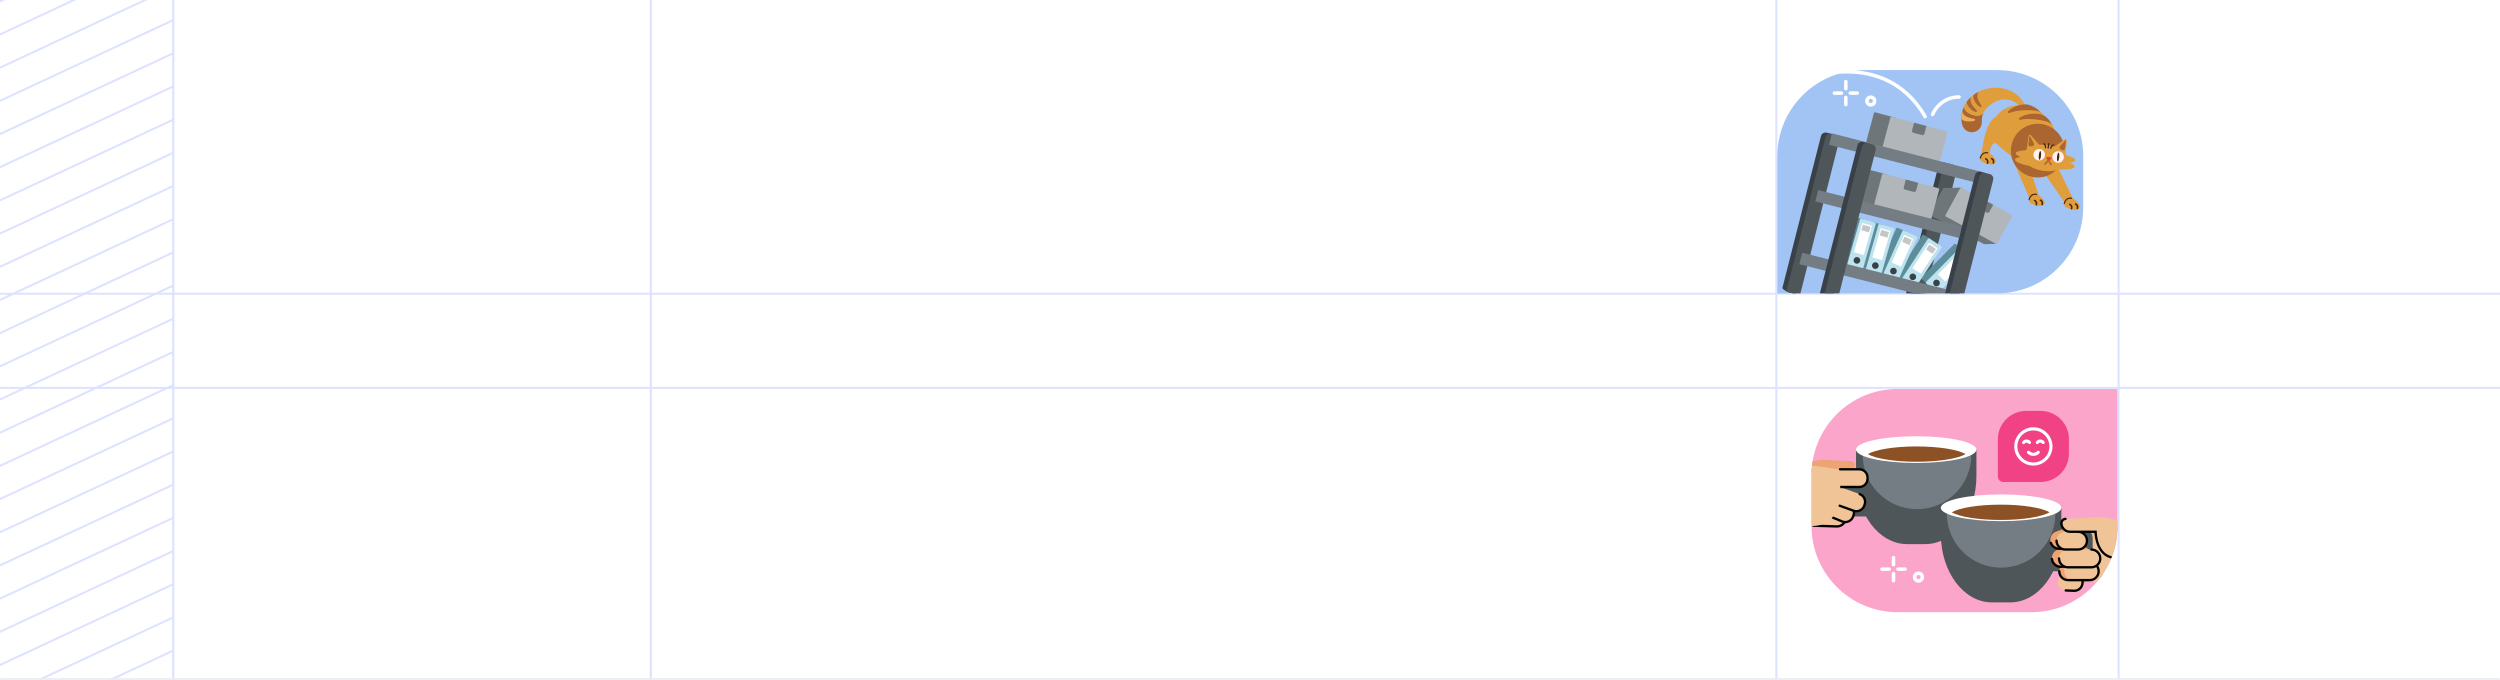 <svg width="1176" height="320" viewBox="0 0 1176 320" fill="none" xmlns="http://www.w3.org/2000/svg">
<rect x="0" y="0" width="1176" height="320" fill="#333333" stroke="none"/>
<g clip-path="url(#clip0_1966_64495)">
<mask id="path-1-inside-1_1966_64495" fill="white">
<path d="M0 0H1176V320H0V0Z"/>
</mask>
<path d="M0 0H1176V320H0V0Z" fill="white"/>
<g clip-path="url(#clip1_1966_64495)">
<line x1="306.154" y1="357" x2="306.154" y2="-5" stroke="#DCE2FF"/>
<line x1="81.498" y1="452" x2="81.498" y2="-50" stroke="#DCE2FF"/>
<g clip-path="url(#clip2_1966_64495)">
<mask id="path-5-inside-2_1966_64495" fill="white">
<path d="M-30.945 -1H81.444V362.611H-30.945V-1Z"/>
</mask>
<line x1="-87.942" y1="41.617" x2="96.678" y2="-44.473" stroke="#DCE2FF" stroke-width="0.944"/>
<line x1="-87.942" y1="260.151" x2="96.678" y2="174.061" stroke="#DCE2FF" stroke-width="0.944"/>
<line x1="-87.942" y1="150.884" x2="96.678" y2="64.794" stroke="#DCE2FF" stroke-width="0.944"/>
<line x1="-87.942" y1="369.418" x2="96.678" y2="283.328" stroke="#DCE2FF" stroke-width="0.944"/>
<line x1="-87.942" y1="57.226" x2="96.678" y2="-28.863" stroke="#DCE2FF" stroke-width="0.944"/>
<line x1="-87.942" y1="275.76" x2="96.678" y2="189.671" stroke="#DCE2FF" stroke-width="0.944"/>
<line x1="-87.942" y1="166.493" x2="96.678" y2="80.404" stroke="#DCE2FF" stroke-width="0.944"/>
<line x1="-87.942" y1="385.027" x2="96.678" y2="298.938" stroke="#DCE2FF" stroke-width="0.944"/>
<line x1="-87.942" y1="72.836" x2="96.678" y2="-13.254" stroke="#DCE2FF" stroke-width="0.944"/>
<line x1="-87.942" y1="291.37" x2="96.678" y2="205.28" stroke="#DCE2FF" stroke-width="0.944"/>
<line x1="-87.942" y1="182.103" x2="96.678" y2="96.013" stroke="#DCE2FF" stroke-width="0.944"/>
<line x1="-87.942" y1="400.636" x2="96.678" y2="314.547" stroke="#DCE2FF" stroke-width="0.944"/>
<line x1="-87.942" y1="88.446" x2="96.678" y2="2.356" stroke="#DCE2FF" stroke-width="0.944"/>
<line x1="-87.942" y1="306.979" x2="96.678" y2="220.89" stroke="#DCE2FF" stroke-width="0.944"/>
<line x1="-87.942" y1="197.712" x2="96.678" y2="111.623" stroke="#DCE2FF" stroke-width="0.944"/>
<line x1="-87.942" y1="104.055" x2="96.678" y2="17.965" stroke="#DCE2FF" stroke-width="0.944"/>
<line x1="-87.942" y1="322.589" x2="96.678" y2="236.499" stroke="#DCE2FF" stroke-width="0.944"/>
<line x1="-87.942" y1="213.322" x2="96.678" y2="127.233" stroke="#DCE2FF" stroke-width="0.944"/>
<line x1="-87.942" y1="119.665" x2="96.678" y2="33.575" stroke="#DCE2FF" stroke-width="0.944"/>
<line x1="-87.942" y1="338.198" x2="96.678" y2="252.109" stroke="#DCE2FF" stroke-width="0.944"/>
<line x1="-87.942" y1="228.931" x2="96.678" y2="142.842" stroke="#DCE2FF" stroke-width="0.944"/>
<line x1="-87.942" y1="135.274" x2="96.678" y2="49.185" stroke="#DCE2FF" stroke-width="0.944"/>
<line x1="-87.942" y1="353.808" x2="96.678" y2="267.718" stroke="#DCE2FF" stroke-width="0.944"/>
<line x1="-87.942" y1="244.541" x2="96.678" y2="158.451" stroke="#DCE2FF" stroke-width="0.944"/>
</g>
<path d="M-30.945 -1V-0.056H81.444V-1V-1.944H-30.945V-1ZM81.444 362.611V361.667H-30.945V362.611V363.556H81.444V362.611Z" fill="#DCE2FF" mask="url(#path-5-inside-2_1966_64495)"/>
</g>
<line x1="835.585" y1="-386.096" x2="835.585" y2="687.351" stroke="#DCE2FF" stroke-width="0.924"/>
<line x1="996.585" y1="-386.096" x2="996.585" y2="687.351" stroke="#DCE2FF" stroke-width="0.924"/>
<line x1="1259" y1="138.162" x2="-82.897" y2="138.162" stroke="#DCE2FF" stroke-width="0.924"/>
<line x1="1259" y1="182.462" x2="-82.897" y2="182.462" stroke="#DCE2FF" stroke-width="0.924"/>
<path d="M979.964 73.501C979.964 51.12 961.818 32.974 939.437 32.974H876.568C875.461 32.974 874.37 33.029 873.285 33.118C885.253 34.175 897.814 39.749 906.3 54.436C906.527 54.834 906.394 55.338 905.996 55.57C905.863 55.648 905.724 55.681 905.58 55.681C905.292 55.681 905.016 55.532 904.861 55.266C894.681 37.646 878.372 33.671 864.671 34.751C848.092 39.832 836.035 55.26 836.035 73.501V137.981C836.035 137.981 839.667 137.981 844.139 137.981H939.431C961.812 137.981 979.958 119.835 979.958 97.454V73.501H979.964ZM921.54 46.453C914.687 46.453 910.889 51.496 909.843 54.159C909.716 54.485 909.4 54.685 909.068 54.685C908.968 54.685 908.863 54.668 908.763 54.629C908.337 54.463 908.127 53.982 908.293 53.55C909.489 50.522 913.79 44.792 921.54 44.792C921.999 44.792 922.37 45.163 922.37 45.623C922.37 46.082 921.999 46.453 921.54 46.453Z" fill="#A1C4F5"/>
<path d="M878.106 67.835L887.45 70.328C887.725 70.401 888.007 70.238 888.08 69.963L891.815 55.966C891.888 55.691 891.725 55.409 891.45 55.336L882.106 52.843C881.831 52.77 881.549 52.933 881.476 53.208L877.741 67.205C877.668 67.48 877.831 67.762 878.106 67.835Z" fill="#6F767A"/>
<path d="M885.872 69.905L911.706 76.798C911.98 76.872 912.263 76.709 912.336 76.434L916.071 62.437C916.144 62.162 915.981 61.88 915.706 61.806L889.872 54.913C889.598 54.84 889.315 55.003 889.242 55.278L885.507 69.275C885.434 69.55 885.597 69.832 885.872 69.905Z" fill="#B1B6BA"/>
<path d="M900.387 57.716L906.19 59.265L905.209 62.939C905.087 63.399 904.612 63.674 904.152 63.551L900.018 62.448C899.558 62.325 899.284 61.851 899.406 61.391L900.387 57.716Z" fill="#6F767A"/>
<path d="M861.412 62.961L859.264 62.418C858.08 62.119 856.873 62.833 856.574 64.018L838.4 135.595C839.867 137.067 841.899 137.981 844.146 137.981H844.65L863.012 65.651C863.311 64.466 862.597 63.26 861.412 62.961Z" fill="#394047"/>
<path d="M846.93 137.986L865.154 66.193C865.452 65.009 864.738 63.802 863.554 63.503L861.406 62.961C860.221 62.662 859.014 63.376 858.715 64.56L840.32 137.023C841.461 137.632 842.762 137.981 844.145 137.981H846.93V137.986Z" fill="#4F5659"/>
<path d="M918.275 79.678C918.574 78.494 917.86 77.287 916.675 76.988L914.527 76.445C913.343 76.147 912.136 76.861 911.837 78.045L896.619 137.986H903.472L918.275 79.684V79.678Z" fill="#394047"/>
<path d="M920.418 80.227C920.717 79.042 920.003 77.835 918.818 77.536L916.67 76.994C915.485 76.695 914.279 77.409 913.98 78.594L898.9 137.986H905.754L920.418 80.227Z" fill="#4F5659"/>
<path d="M908.033 101.279L933.354 114.88L939.089 114.73L914.853 100.282L908.033 101.279Z" fill="#6F767A"/>
<path d="M922.797 88.253L914.494 88.436C914.278 88.436 914.084 88.558 913.984 88.746L907.558 100.393C907.347 100.775 907.602 101.246 908.034 101.279L915.374 101.877L922.797 88.253Z" fill="#6F767A"/>
<path d="M915.381 101.874L938.858 114.669C939.108 114.805 939.421 114.713 939.557 114.463L946.489 101.742C946.626 101.493 946.533 101.18 946.284 101.044L922.806 88.249C922.557 88.113 922.244 88.205 922.108 88.455L915.176 101.175C915.039 101.425 915.132 101.738 915.381 101.874Z" fill="#B1B6BA"/>
<path d="M932.346 93.46L937.62 96.335L935.8 99.674C935.572 100.092 935.046 100.247 934.628 100.019L930.871 97.971C930.453 97.743 930.298 97.218 930.526 96.8L932.346 93.46Z" fill="#6F767A"/>
<path d="M874.223 94.567L883.567 97.06C883.842 97.133 884.124 96.97 884.197 96.695L887.932 82.698C888.005 82.424 887.842 82.141 887.567 82.068L878.223 79.575C877.949 79.501 877.667 79.665 877.593 79.939L873.858 93.937C873.785 94.212 873.948 94.494 874.223 94.567Z" fill="#6F767A"/>
<path d="M881.983 96.637L907.817 103.53C908.092 103.604 908.374 103.44 908.447 103.166L912.182 89.168C912.255 88.894 912.092 88.612 911.817 88.538L885.984 81.645C885.709 81.572 885.427 81.735 885.354 82.01L881.619 96.007C881.545 96.282 881.709 96.564 881.983 96.637Z" fill="#B1B6BA"/>
<path d="M896.508 84.447L902.311 85.996L901.331 89.67C901.208 90.13 900.734 90.405 900.274 90.282L896.139 89.179C895.679 89.056 895.405 88.582 895.527 88.122L896.508 84.447Z" fill="#6F767A"/>
<path d="M903.852 131.111L906.646 133.876C906.848 134.076 907.174 134.074 907.374 133.872L922.789 118.294C922.989 118.092 922.988 117.766 922.786 117.566L919.992 114.801C919.79 114.601 919.464 114.603 919.264 114.805L903.848 130.383C903.648 130.585 903.65 130.911 903.852 131.111Z" fill="#5D8D9B"/>
<path d="M926.935 121.671L922.206 116.991C922.004 116.791 921.678 116.792 921.478 116.994L906.062 132.572C905.862 132.774 905.864 133.1 906.066 133.3L910.796 137.981C910.998 138.181 911.324 138.179 911.524 137.977L926.939 122.399C927.139 122.197 927.137 121.871 926.935 121.671Z" fill="#BDE3EF"/>
<path d="M925.044 122.261L921.641 118.893L911.587 129.053L914.99 132.421L925.044 122.261Z" fill="white"/>
<path d="M924.166 122.376L921.525 119.764L919.61 121.7L922.25 124.312L924.166 122.376Z" fill="#C6C6C6"/>
<path d="M910.935 134.676C911.804 134.676 912.508 133.972 912.508 133.103C912.508 132.235 911.804 131.531 910.935 131.531C910.067 131.531 909.363 132.235 909.363 133.103C909.363 133.972 910.067 134.676 910.935 134.676Z" fill="#394047"/>
<path d="M892.443 129.701L895.731 131.853C895.969 132.009 896.288 131.942 896.444 131.705L908.448 113.368C908.603 113.13 908.537 112.811 908.299 112.655L905.01 110.503C904.773 110.347 904.453 110.414 904.298 110.652L892.294 128.988C892.138 129.226 892.205 129.545 892.443 129.701Z" fill="#5D8D9B"/>
<path d="M913.181 115.838L907.614 112.193C907.376 112.037 907.057 112.104 906.902 112.342L894.898 130.678C894.742 130.916 894.809 131.235 895.047 131.391L900.614 135.035C900.852 135.191 901.171 135.124 901.327 134.887L913.33 116.55C913.486 116.312 913.419 115.993 913.181 115.838Z" fill="#BDE3EF"/>
<path d="M911.442 116.8L907.436 114.178L899.607 126.136L903.613 128.759L911.442 116.8Z" fill="white"/>
<path d="M910.61 117.084L907.502 115.05L906.01 117.329L909.118 119.363L910.61 117.084Z" fill="#C6C6C6"/>
<path d="M899.781 131.808C900.649 131.808 901.353 131.104 901.353 130.236C901.353 129.368 900.649 128.664 899.781 128.664C898.913 128.664 898.209 129.368 898.209 130.236C898.209 131.104 898.913 131.808 899.781 131.808Z" fill="#394047"/>
<path d="M883.357 128.145L886.946 129.748C887.206 129.864 887.51 129.747 887.626 129.487L896.564 109.477C896.68 109.218 896.564 108.913 896.304 108.797L892.716 107.194C892.456 107.078 892.152 107.195 892.036 107.454L883.097 127.465C882.981 127.724 883.098 128.029 883.357 128.145Z" fill="#5D8D9B"/>
<path d="M901.624 111.172L895.548 108.459C895.289 108.343 894.984 108.459 894.868 108.719L885.93 128.729C885.814 128.988 885.93 129.293 886.19 129.409L892.265 132.123C892.525 132.239 892.829 132.122 892.945 131.863L901.884 111.852C902 111.593 901.883 111.288 901.624 111.172Z" fill="#BDE3EF"/>
<path d="M900.058 112.398L895.686 110.445L889.856 123.496L894.228 125.449L900.058 112.398Z" fill="white"/>
<path d="M899.284 112.811L895.893 111.296L894.782 113.783L898.173 115.298L899.284 112.811Z" fill="#C6C6C6"/>
<path d="M890.68 129.085C891.548 129.085 892.252 128.381 892.252 127.513C892.252 126.644 891.548 125.94 890.68 125.94C889.811 125.94 889.107 126.644 889.107 127.513C889.107 128.381 889.811 129.085 890.68 129.085Z" fill="#394047"/>
<path d="M875.011 126.623L878.792 127.696C879.065 127.774 879.35 127.615 879.428 127.342L885.413 106.259C885.491 105.985 885.332 105.701 885.059 105.623L881.278 104.55C881.004 104.472 880.72 104.631 880.642 104.904L874.656 125.987C874.579 126.261 874.737 126.545 875.011 126.623Z" fill="#5D8D9B"/>
<path d="M890.648 107.215L884.247 105.398C883.974 105.32 883.689 105.479 883.611 105.753L877.626 126.835C877.548 127.109 877.707 127.393 877.98 127.471L884.381 129.288C884.655 129.366 884.939 129.207 885.017 128.934L891.003 107.851C891.08 107.578 890.922 107.293 890.648 107.215Z" fill="#BDE3EF"/>
<path d="M889.27 108.648L884.664 107.34L880.76 121.09L885.367 122.398L889.27 108.648Z" fill="white"/>
<path d="M888.563 109.168L884.99 108.154L884.246 110.774L887.82 111.788L888.563 109.168Z" fill="#C6C6C6"/>
<path d="M882.16 126.516C883.028 126.516 883.732 125.812 883.732 124.944C883.732 124.075 883.028 123.372 882.16 123.372C881.292 123.372 880.588 124.075 880.588 124.944C880.588 125.812 881.292 126.516 882.16 126.516Z" fill="#394047"/>
<path d="M866.343 124.162L870.124 125.236C870.397 125.314 870.682 125.155 870.76 124.881L876.745 103.799C876.823 103.525 876.664 103.24 876.391 103.163L872.61 102.089C872.336 102.012 872.052 102.17 871.974 102.444L865.988 123.527C865.911 123.8 866.069 124.085 866.343 124.162Z" fill="#5D8D9B"/>
<path d="M881.984 104.749L875.583 102.932C875.31 102.854 875.025 103.013 874.947 103.286L868.962 124.369C868.884 124.642 869.043 124.927 869.316 125.005L875.717 126.822C875.991 126.9 876.275 126.741 876.353 126.467L882.339 105.385C882.416 105.111 882.258 104.827 881.984 104.749Z" fill="#BDE3EF"/>
<path d="M880.606 106.187L876 104.879L872.096 118.629L876.703 119.937L880.606 106.187Z" fill="white"/>
<path d="M879.899 106.713L876.326 105.698L875.582 108.318L879.156 109.333L879.899 106.713Z" fill="#C6C6C6"/>
<path d="M873.496 124.058C874.364 124.058 875.068 123.354 875.068 122.486C875.068 121.617 874.364 120.914 873.496 120.914C872.628 120.914 871.924 121.617 871.924 122.486C871.924 123.354 872.628 124.058 873.496 124.058Z" fill="#394047"/>
<path d="M855.281 89.393L853.918 94.758L921.522 111.927L922.884 106.562L855.281 89.393Z" fill="#747D84"/>
<path d="M861.727 62.734L932.678 81.013L931.316 86.377L860.365 68.098L861.727 62.734Z" fill="#747D84"/>
<path d="M847.772 118.894L846.41 124.263L900.466 137.986H914.892L915.38 136.06L847.772 118.894Z" fill="#747D84"/>
<path d="M880.178 70.007C880.477 68.823 879.763 67.616 878.578 67.317L876.43 66.775C875.246 66.476 874.039 67.19 873.74 68.374L856.064 137.986H862.918L880.178 70.013V70.007Z" fill="#394047"/>
<path d="M882.327 70.556C882.626 69.371 881.912 68.164 880.727 67.865L878.579 67.323C877.394 67.024 876.188 67.738 875.889 68.923L858.352 137.986H865.205L882.327 70.556Z" fill="#4F5659"/>
<path d="M935.447 84.041C935.746 82.856 935.032 81.649 933.847 81.35L931.699 80.808C930.515 80.509 929.308 81.223 929.009 82.408L914.898 137.986H921.752L935.447 84.041Z" fill="#394047"/>
<path d="M937.59 84.583C937.889 83.398 937.175 82.192 935.99 81.893L933.842 81.35C932.658 81.051 931.451 81.765 931.152 82.95L917.18 137.986H924.033L937.59 84.589V84.583Z" fill="#4F5659"/>
<path d="M928.226 54.142C931.78 55.155 933.014 53.074 933.125 52.874C932.682 53.721 932.394 54.64 932.306 55.642C932.295 55.748 932.3 55.858 932.284 55.963C932.284 56.046 932.284 56.135 932.278 56.218C932.278 56.423 932.289 56.622 932.278 56.833L932.217 57.834C932.096 59.728 930.822 61.427 928.901 62.008C926.433 62.756 923.825 61.35 923.078 58.881C922.386 56.6 922.48 53.998 923.211 51.728C923.371 51.219 923.565 50.732 923.781 50.251C923.792 50.339 924.163 52.996 928.226 54.153V54.142Z" fill="#AA6531"/>
<path d="M943.611 41.953C949.197 43.536 952.629 47.793 953.886 53.334C954.046 54.076 953.039 54.413 952.712 53.738C951.101 50.284 948.173 47.361 944.315 46.863C943.185 46.697 942.012 46.769 940.899 47.018C939.05 47.444 937.328 48.38 935.884 49.575C934.743 50.533 933.775 51.612 933.127 52.847C933.127 52.847 933.121 52.847 933.116 52.864C933.005 53.063 931.771 55.144 928.217 54.131C924.159 52.974 923.783 50.317 923.771 50.228C924.513 48.612 925.565 47.156 926.822 45.949C931.25 41.67 937.782 40.309 943.6 41.953H943.606H943.611Z" fill="#E09D3C"/>
<path d="M936.84 60.193C938.025 52.332 945.813 47.815 954.239 50.112C962.67 52.41 968.537 60.641 967.353 68.507C966.168 76.368 956.143 84.799 949.655 77.044C943.931 70.201 935.65 68.059 936.84 60.193Z" fill="#E09D3C"/>
<path d="M951.394 74.519L944.562 69.991L954.577 93.086L959.265 92.793L951.942 70.069L951.388 74.519H951.394Z" fill="#E09D3C"/>
<path d="M966.683 75.925L958.318 76.695L971.25 95.295L975.811 94.88L966.683 75.931V75.925Z" fill="#E09D3C"/>
<path d="M957.063 83.387C950.138 82.563 945.195 76.279 946.02 69.354C946.844 62.429 953.127 57.486 960.053 58.311C966.978 59.135 971.921 65.418 971.096 72.344C970.272 79.269 963.989 84.212 957.063 83.387Z" fill="#AA6531"/>
<path d="M975.95 78.383C976.016 77.818 975.147 77.182 973.647 76.595C975.241 76.379 976.238 75.969 976.304 75.399C976.398 74.624 974.743 73.733 972.13 72.991C971.986 72.742 971.82 72.499 971.632 72.261L971.992 68.834L972.274 66.044C972.324 65.54 971.765 65.208 971.35 65.501L969.047 67.101L966.412 68.939C965.327 68.574 964.17 68.314 962.908 68.159C961.646 68.009 960.417 67.993 959.265 68.098L957.129 65.684L955.263 63.586C954.925 63.204 954.305 63.398 954.233 63.896L953.851 66.675L953.386 70.151C953.171 70.323 952.971 70.506 952.794 70.694C950.093 70.799 948.288 71.281 948.194 72.05C948.128 72.62 948.997 73.251 950.497 73.838C948.903 74.054 947.906 74.464 947.84 75.034C947.718 76.047 950.585 77.259 954.676 78.067C956.42 79.236 958.784 80.094 961.441 80.415C964.098 80.73 966.6 80.448 968.56 79.723C972.745 79.905 975.823 79.396 975.944 78.383H975.95Z" fill="#E09D3C"/>
<path d="M958.933 75.488C957.45 75.311 956.387 73.965 956.564 72.482C956.741 70.998 958.087 69.935 959.57 70.113C961.054 70.29 962.117 71.635 961.939 73.118C961.762 74.602 960.417 75.665 958.933 75.488Z" fill="#FEF2F2"/>
<path d="M967.824 76.545C966.341 76.368 965.278 75.023 965.455 73.54C965.632 72.056 966.977 70.993 968.461 71.17C969.944 71.347 971.007 72.692 970.83 74.176C970.653 75.66 969.308 76.722 967.824 76.545Z" fill="#FEF2F2"/>
<path d="M962.228 77.409C962.095 77.558 961.862 77.564 961.713 77.431C961.563 77.298 961.558 77.066 961.691 76.916L963.041 75.449C963.174 75.3 963.407 75.294 963.556 75.427C963.706 75.56 963.711 75.792 963.578 75.942L962.228 77.409Z" fill="#AA6531"/>
<path d="M963.511 75.931C963.417 75.754 963.478 75.532 963.655 75.433C963.832 75.339 964.048 75.4 964.153 75.577L965.122 77.32C965.216 77.498 965.155 77.719 964.978 77.819C964.801 77.913 964.579 77.852 964.48 77.675L963.511 75.931Z" fill="#AA6531"/>
<path d="M963.827 73.91L962.997 73.811C962.665 73.777 962.433 74.026 962.565 74.264L962.909 74.868L963.263 75.466C963.401 75.704 963.811 75.754 964.005 75.554L964.492 75.056L964.962 74.552C965.151 74.353 964.979 74.054 964.647 74.015L963.816 73.916H963.827V73.91Z" fill="#E8422D"/>
<path d="M956.502 68.579C956.834 68.507 956.906 67.782 956.635 67.262L955.943 65.939L955.124 64.406C954.852 63.902 954.581 63.952 954.52 64.527L954.338 66.26L954.199 67.744C954.144 68.33 954.487 68.978 954.819 68.917L955.661 68.768L956.497 68.591L956.502 68.579Z" fill="#AA6531"/>
<path d="M968.952 70.019C968.648 69.875 968.747 69.144 969.135 68.707L970.115 67.583L971.272 66.288C971.654 65.861 971.903 65.978 971.831 66.548L971.598 68.275L971.382 69.747C971.299 70.329 970.812 70.877 970.502 70.744L969.716 70.401L968.941 70.03L968.952 70.019Z" fill="#AA6531"/>
<path d="M967.861 75.87C967.596 75.654 967.507 74.575 967.662 73.462C967.817 72.349 968.16 71.624 968.426 71.846C968.692 72.061 968.78 73.141 968.625 74.254C968.47 75.366 968.127 76.091 967.861 75.87Z" fill="#472610"/>
<path d="M959.299 75.122C959.033 74.906 958.945 73.827 959.1 72.714C959.255 71.602 959.598 70.876 959.864 71.098C960.129 71.314 960.218 72.393 960.063 73.506C959.908 74.619 959.565 75.344 959.299 75.122Z" fill="#472610"/>
<path d="M963.428 69.919C963.599 69.941 963.76 69.814 963.776 69.642L964.02 67.599C964.042 67.428 963.915 67.267 963.743 67.251C963.572 67.228 963.411 67.356 963.395 67.527L963.151 69.57C963.129 69.742 963.256 69.902 963.428 69.919Z" fill="#472610"/>
<path d="M962.211 69.78C962.211 69.78 962.211 69.78 962.222 69.78C962.394 69.797 962.549 69.67 962.565 69.493C962.571 69.437 962.687 68.114 961.608 67.372C961.464 67.273 961.27 67.311 961.165 67.455C961.065 67.599 961.104 67.793 961.248 67.898C962.012 68.419 961.934 69.398 961.934 69.437C961.918 69.609 962.045 69.758 962.211 69.78Z" fill="#472610"/>
<path d="M964.653 70.074C964.819 70.096 964.979 69.98 965.001 69.808C965.001 69.764 965.167 68.801 966.031 68.474C966.197 68.413 966.28 68.231 966.214 68.064C966.153 67.898 965.97 67.815 965.804 67.882C964.586 68.347 964.381 69.659 964.376 69.714C964.354 69.886 964.47 70.046 964.641 70.074C964.641 70.074 964.641 70.074 964.653 70.074Z" fill="#472610"/>
<path d="M937.831 67.55C936.187 68.064 935.462 74.231 935.462 74.231L932.068 72.659C932.068 72.659 933.851 52.26 941.867 54.845C948.022 56.833 943.184 63.581 940.162 66.343C939.503 66.946 938.678 67.278 937.831 67.544V67.55Z" fill="#E09D3C"/>
<path d="M938.784 76.18C938.441 77.541 936.708 77.558 934.704 77.054C932.7 76.551 931.178 75.72 931.516 74.359C931.853 72.997 933.022 71.397 935.031 71.901C937.04 72.404 939.127 74.818 938.784 76.18Z" fill="#E09D3C"/>
<path d="M931.516 74.359C931.859 72.997 933.021 71.397 935.031 71.901" stroke="#472610" stroke-width="0.554" stroke-linecap="round" stroke-linejoin="round"/>
<path d="M934.826 77.143C935.015 77.193 935.214 77.088 935.269 76.905C935.812 75.239 934.61 74.569 934.234 74.403C934.051 74.325 933.83 74.403 933.752 74.591C933.675 74.774 933.752 74.995 933.941 75.073C934.4 75.272 934.882 75.715 934.566 76.678C934.5 76.872 934.61 77.077 934.799 77.138C934.799 77.138 934.81 77.138 934.815 77.138L934.826 77.143Z" fill="#472610"/>
<path d="M937.572 77.01C937.761 77.06 937.96 76.955 938.015 76.772C938.558 75.106 937.357 74.436 936.98 74.27C936.797 74.192 936.576 74.27 936.499 74.458C936.421 74.641 936.499 74.862 936.687 74.94C937.146 75.139 937.628 75.582 937.312 76.545C937.246 76.739 937.357 76.944 937.545 77.005C937.545 77.005 937.556 77.005 937.561 77.005L937.572 77.01Z" fill="#472610"/>
<path d="M961.735 95.727C961.392 97.088 959.659 97.105 957.656 96.601C955.652 96.097 954.129 95.267 954.467 93.905C954.805 92.544 955.973 90.944 957.982 91.448C959.992 91.951 962.079 94.365 961.735 95.727Z" fill="#E09D3C"/>
<path d="M954.467 93.905C954.81 92.544 955.973 90.944 957.982 91.448" stroke="#472610" stroke-width="0.554" stroke-linecap="round" stroke-linejoin="round"/>
<path d="M957.778 96.69C957.966 96.74 958.165 96.635 958.22 96.452C958.763 94.786 957.562 94.116 957.185 93.95C957.003 93.872 956.781 93.95 956.704 94.138C956.626 94.321 956.704 94.542 956.892 94.62C957.351 94.819 957.833 95.262 957.517 96.225C957.451 96.419 957.562 96.624 957.75 96.684C957.75 96.684 957.761 96.684 957.766 96.684L957.778 96.69Z" fill="#472610"/>
<path d="M960.524 96.562C960.712 96.612 960.911 96.507 960.966 96.324C961.509 94.658 960.308 93.988 959.931 93.822C959.749 93.745 959.527 93.822 959.45 94.01C959.372 94.193 959.45 94.415 959.638 94.492C960.097 94.691 960.579 95.134 960.263 96.097C960.197 96.291 960.308 96.496 960.496 96.557C960.496 96.557 960.507 96.557 960.513 96.557L960.524 96.562Z" fill="#472610"/>
<path d="M978.286 97.564C977.943 98.926 976.21 98.943 974.206 98.439C972.202 97.935 970.68 97.105 971.018 95.743C971.355 94.382 972.523 92.782 974.533 93.285C976.542 93.789 978.629 96.203 978.286 97.564Z" fill="#E09D3C"/>
<path d="M971.018 95.743C971.361 94.382 972.523 92.782 974.533 93.285" stroke="#472610" stroke-width="0.554" stroke-linecap="round" stroke-linejoin="round"/>
<path d="M974.328 98.528C974.517 98.578 974.716 98.472 974.771 98.29C975.314 96.624 974.112 95.954 973.736 95.788C973.553 95.71 973.332 95.788 973.254 95.976C973.177 96.159 973.254 96.38 973.443 96.457C973.902 96.657 974.384 97.1 974.068 98.063C974.002 98.257 974.112 98.461 974.301 98.522C974.301 98.522 974.312 98.522 974.317 98.522L974.328 98.528Z" fill="#472610"/>
<path d="M977.074 98.395C977.263 98.445 977.462 98.34 977.517 98.157C978.06 96.491 976.859 95.821 976.482 95.655C976.299 95.577 976.078 95.655 976 95.843C975.923 96.026 976 96.247 976.189 96.325C976.648 96.524 977.13 96.967 976.814 97.93C976.748 98.124 976.859 98.329 977.047 98.389C977.047 98.389 977.058 98.389 977.063 98.389L977.074 98.395Z" fill="#472610"/>
<path d="M960.162 53.832C957.981 53.008 952.268 53.506 949.921 55.498C949.411 55.93 949.96 56.595 950.613 56.351C953.215 55.388 963.123 56.329 965.039 58.427C965.039 58.427 963.932 55.261 960.162 53.832Z" fill="#AA6531"/>
<path d="M953.785 49.194C951.505 48.712 946.661 50.018 944.646 52.349C944.209 52.853 944.851 53.428 945.465 53.085C947.89 51.734 957.826 51.142 960.041 52.925C960.041 52.925 957.732 50.024 953.791 49.194H953.785Z" fill="#AA6531"/>
<path d="M927.226 45.578C926.074 47.737 928.3 50.45 929.827 51.867C930.215 52.227 929.827 52.869 929.335 52.686C927.049 51.856 925.316 49.791 925.105 47.964C925.105 47.964 925.277 47.621 925.88 46.957C926.484 46.292 927.231 45.573 927.231 45.573L927.226 45.578Z" fill="#AA6531"/>
<path d="M922.586 55.371C922.586 57.215 926.395 57.464 928.753 56.849C929.262 56.717 929.212 55.969 928.692 55.897C926.633 55.598 923.322 54.773 923.04 52.343C923.04 52.343 922.586 53.91 922.586 55.371Z" fill="#EAB05C"/>
<path d="M928.254 44.72C928.083 46.553 929.317 49.044 931.382 50.328C931.83 50.605 932.334 50.057 932.035 49.625C930.839 47.92 929.19 45.019 930.762 43.143C930.762 43.143 929.704 43.718 929.361 43.945C929.018 44.172 928.254 44.715 928.254 44.715V44.72Z" fill="#AA6531"/>
<path d="M868.28 42.539C867.82 42.539 867.449 42.168 867.449 41.709V38.388C867.449 37.928 867.82 37.557 868.28 37.557C868.739 37.557 869.11 37.928 869.11 38.388V41.709C869.11 42.168 868.739 42.539 868.28 42.539Z" fill="white"/>
<path d="M868.28 50.012C867.82 50.012 867.449 49.642 867.449 49.182V45.861C867.449 45.401 867.82 45.03 868.28 45.03C868.739 45.03 869.11 45.401 869.11 45.861V49.182C869.11 49.642 868.739 50.012 868.28 50.012Z" fill="white"/>
<path d="M866.205 44.615H862.883C862.424 44.615 862.053 44.244 862.053 43.785C862.053 43.325 862.424 42.955 862.883 42.955H866.205C866.664 42.955 867.035 43.325 867.035 43.785C867.035 44.244 866.664 44.615 866.205 44.615Z" fill="white"/>
<path d="M873.677 44.615H870.356C869.896 44.615 869.525 44.244 869.525 43.785C869.525 43.325 869.896 42.955 870.356 42.955H873.677C874.137 42.955 874.508 43.325 874.508 43.785C874.508 44.244 874.137 44.615 873.677 44.615Z" fill="white"/>
<path d="M880.011 50.168C878.55 50.168 877.365 48.983 877.365 47.522C877.365 46.06 878.55 44.876 880.011 44.876C881.473 44.876 882.657 46.06 882.657 47.522C882.657 48.983 881.473 50.168 880.011 50.168ZM880.011 46.536C879.469 46.536 879.026 46.979 879.026 47.522C879.026 48.064 879.469 48.507 880.011 48.507C880.554 48.507 880.997 48.064 880.997 47.522C880.997 46.979 880.554 46.536 880.011 46.536Z" fill="white"/>
<g clip-path="url(#clip3_1966_64495)">
<path d="M892.662 287.986H955.531C977.912 287.986 996.058 269.84 996.058 247.459V182.974L987.954 182.974H892.662C870.281 182.974 852.135 201.12 852.135 223.501V247.454C852.135 269.835 870.281 287.981 892.662 287.981V287.986Z" fill="#FCA5CB"/>
<path d="M942.335 226.733H959.883C967.246 226.733 973.224 220.755 973.224 213.392V206.556C973.224 199.232 967.279 193.287 959.955 193.287H953.118C945.756 193.287 939.777 199.265 939.777 206.628V224.176C939.777 225.588 940.923 226.733 942.34 226.733H942.335Z" fill="#F24286"/>
<path d="M956.501 219.011C955.311 219.011 954.154 218.778 953.058 218.325C951.961 217.871 950.976 217.212 950.135 216.37C949.293 215.529 948.64 214.549 948.181 213.448C947.721 212.346 947.494 211.189 947.494 209.999C947.494 208.809 947.727 207.652 948.181 206.556C948.635 205.46 949.293 204.474 950.135 203.633C950.976 202.791 951.961 202.133 953.058 201.679C954.154 201.225 955.316 200.992 956.501 200.992C958.903 200.992 961.167 201.928 962.867 203.627C964.566 205.327 965.502 207.591 965.502 209.993C965.502 212.396 964.566 214.66 962.867 216.359C961.167 218.059 958.903 218.994 956.501 218.994V219.011ZM956.501 202.47C955.504 202.47 954.536 202.664 953.617 203.046C952.698 203.428 951.878 203.976 951.17 204.679C950.467 205.382 949.919 206.207 949.537 207.126C949.155 208.045 948.961 209.013 948.961 210.01C948.961 211.006 949.155 211.975 949.537 212.894C949.919 213.813 950.467 214.638 951.17 215.341C951.873 216.044 952.698 216.592 953.617 216.974C954.536 217.356 955.504 217.55 956.501 217.55C958.51 217.55 960.403 216.763 961.826 215.341C963.227 213.94 964.035 211.997 964.035 210.015C964.035 208.006 963.249 206.113 961.826 204.69C960.403 203.267 958.51 202.481 956.501 202.481V202.47Z" fill="white"/>
<path d="M954.663 208.903C954.392 208.903 954.132 208.753 954.004 208.498C953.921 208.338 953.611 208.216 953.285 208.216C952.958 208.216 952.642 208.338 952.565 208.498C952.382 208.864 951.939 209.008 951.58 208.825C951.214 208.642 951.07 208.2 951.253 207.84C951.591 207.164 952.371 206.744 953.29 206.744C954.209 206.744 954.99 207.164 955.327 207.84C955.51 208.205 955.36 208.642 955.001 208.825C954.895 208.875 954.785 208.903 954.674 208.903H954.663Z" fill="white"/>
<path d="M961.095 208.903C960.823 208.903 960.563 208.753 960.436 208.498C960.353 208.338 960.043 208.216 959.716 208.216C959.39 208.216 959.074 208.338 958.997 208.498C958.814 208.864 958.371 209.008 958.011 208.825C957.646 208.642 957.502 208.2 957.685 207.84C958.022 207.164 958.803 206.744 959.722 206.744C960.641 206.744 961.421 207.164 961.759 207.84C961.942 208.205 961.792 208.642 961.432 208.825C961.327 208.875 961.216 208.903 961.106 208.903H961.095Z" fill="white"/>
<path d="M956.5 214.466C955.974 214.466 955.46 214.361 954.967 214.156C954.48 213.951 954.042 213.658 953.677 213.276C953.395 212.988 953.4 212.523 953.688 212.235C953.982 211.953 954.447 211.958 954.729 212.246C954.961 212.484 955.233 212.667 955.537 212.794C956.146 213.049 956.849 213.049 957.458 212.794C957.762 212.667 958.039 212.479 958.266 212.246C958.549 211.958 959.014 211.953 959.307 212.235C959.595 212.518 959.6 212.983 959.318 213.276C958.947 213.652 958.515 213.951 958.028 214.156C957.541 214.361 957.026 214.466 956.495 214.466H956.5Z" fill="white"/>
<path d="M890.707 266.474C890.248 266.474 889.877 266.103 889.877 265.644V262.323C889.877 261.863 890.248 261.492 890.707 261.492C891.167 261.492 891.538 261.863 891.538 262.323V265.644C891.538 266.103 891.167 266.474 890.707 266.474Z" fill="white"/>
<path d="M890.707 273.947C890.248 273.947 889.877 273.577 889.877 273.117V269.796C889.877 269.336 890.248 268.965 890.707 268.965C891.167 268.965 891.538 269.336 891.538 269.796V273.117C891.538 273.577 891.167 273.947 890.707 273.947Z" fill="white"/>
<path d="M888.632 268.55H885.311C884.851 268.55 884.48 268.179 884.48 267.72C884.48 267.261 884.851 266.89 885.311 266.89H888.632C889.092 266.89 889.463 267.261 889.463 267.72C889.463 268.179 889.092 268.55 888.632 268.55Z" fill="white"/>
<path d="M896.105 268.55H892.783C892.324 268.55 891.953 268.179 891.953 267.72C891.953 267.261 892.324 266.89 892.783 266.89H896.105C896.564 266.89 896.935 267.261 896.935 267.72C896.935 268.179 896.564 268.55 896.105 268.55Z" fill="white"/>
<path d="M902.439 274.103C900.978 274.103 899.793 272.918 899.793 271.457C899.793 269.995 900.978 268.811 902.439 268.811C903.9 268.811 905.085 269.995 905.085 271.457C905.085 272.918 903.9 274.103 902.439 274.103ZM902.439 270.471C901.897 270.471 901.454 270.914 901.454 271.457C901.454 271.999 901.897 272.442 902.439 272.442C902.982 272.442 903.424 271.999 903.424 271.457C903.424 270.914 902.982 270.471 902.439 270.471Z" fill="white"/>
<path d="M881.107 220.75H870.296C866.303 220.75 863.066 223.986 863.066 227.979V235.701C863.066 239.694 866.303 242.931 870.296 242.931H881.107C885.1 242.931 888.337 239.694 888.337 235.701V227.979C888.337 223.986 885.1 220.75 881.107 220.75Z" fill="#4F5659"/>
<path d="M873.07 211.494H929.712V223.932C929.712 241.619 918.956 255.951 905.681 255.951H897.101C883.832 255.951 873.07 241.613 873.07 223.932V211.494Z" fill="#4F5659"/>
<path d="M927.304 213.962C927.304 228.067 915.867 239.504 901.762 239.504C887.657 239.504 876.221 228.067 876.221 213.962" fill="#747D84"/>
<path d="M852.661 216.991C852.611 217.306 852.567 217.627 852.522 217.943C852.495 218.159 852.467 218.38 852.439 218.596C852.367 219.21 852.306 219.83 852.257 220.456C852.251 220.567 852.24 220.677 852.229 220.788C852.201 221.187 852.179 221.585 852.168 221.984H868.858C870.751 222.072 872.357 220.611 872.445 218.718C872.49 217.788 871.77 217.002 870.84 216.957L862.492 216.564L859.22 216.315C857.012 216.21 854.797 216.443 852.661 216.991Z" fill="#EDA372"/>
<path d="M859.984 220.749H874.604C876.752 220.749 878.496 222.493 878.496 224.641V225.189C878.496 227.337 876.752 229.08 874.604 229.08H859.984V220.744V220.749Z" fill="#F0C497"/>
<path d="M861.004 227.46L874.764 232.4C876.785 233.126 877.837 235.356 877.111 237.378L876.926 237.894C876.2 239.915 873.97 240.967 871.949 240.241L858.189 235.301L861.006 227.455L861.004 227.46Z" fill="#F0C497"/>
<path d="M855.772 232.57L869.531 237.51C871.553 238.236 872.605 240.466 871.879 242.488L871.694 243.003C870.968 245.025 868.738 246.077 866.716 245.351L852.956 240.411L855.773 232.564L855.772 232.57Z" fill="#F0C497"/>
<path d="M864.136 247.637L853.037 247.293V238.957L864.136 239.3C866.439 239.3 868.305 241.165 868.305 243.468C868.305 245.771 866.439 247.637 864.136 247.637Z" fill="#F0C497"/>
<path d="M901.385 217.782C917.026 217.782 929.706 214.967 929.706 211.494C929.706 208.021 917.026 205.205 901.385 205.205C885.744 205.205 873.064 208.021 873.064 211.494C873.064 214.967 885.744 217.782 901.385 217.782Z" fill="white"/>
<path d="M901.601 217.212C915.203 217.212 926.229 214.704 926.229 211.61C926.229 208.516 915.203 206.008 901.601 206.008C887.999 206.008 876.973 208.516 876.973 211.61C876.973 214.704 887.999 217.212 901.601 217.212Z" fill="white"/>
<path d="M924.609 213.608C921.066 211.505 912.103 210.004 901.602 210.004C891.101 210.004 882.139 211.499 878.596 213.608C882.139 215.712 891.101 217.212 901.602 217.212C912.103 217.212 921.066 215.717 924.609 213.608Z" fill="#8C5125"/>
<path d="M868.305 243.468C868.305 245.771 866.439 247.636 864.136 247.636L853.037 247.293" fill="#F0C497"/>
<path d="M864.135 248.19L853.02 247.841C852.715 247.83 852.472 247.575 852.483 247.271C852.494 246.966 852.743 246.734 853.053 246.734L864.152 247.077C866.128 247.077 867.75 245.455 867.75 243.462C867.75 243.158 867.999 242.909 868.304 242.909C868.608 242.909 868.857 243.158 868.857 243.462C868.857 246.064 866.737 248.184 864.135 248.184V248.19Z" fill="#020202"/>
<path d="M869.529 237.512C871.555 238.237 872.607 240.468 871.876 242.494L871.688 243.009C870.963 245.035 868.732 246.087 866.706 245.356L862.105 243.463" fill="#F0C497"/>
<path d="M868.028 246.142C867.518 246.142 867.015 246.053 866.522 245.876L861.9 243.972C861.617 243.856 861.484 243.535 861.601 243.247C861.717 242.964 862.038 242.832 862.326 242.948L866.926 244.841C867.74 245.134 868.648 245.09 869.456 244.708C870.264 244.326 870.873 243.656 871.172 242.815L871.36 242.3C871.98 240.567 871.078 238.652 869.345 238.027C869.057 237.921 868.908 237.606 869.013 237.318C869.118 237.03 869.434 236.881 869.722 236.986C872.03 237.816 873.231 240.368 872.406 242.677L872.218 243.191C871.814 244.31 871.006 245.206 869.932 245.71C869.329 245.992 868.686 246.136 868.039 246.136L868.028 246.142Z" fill="#020202"/>
<path d="M874.76 232.396C876.786 233.122 877.838 235.353 877.107 237.379L876.919 237.893C876.194 239.92 873.963 240.971 871.937 240.241L865.344 237.871" fill="#F0C497"/>
<path d="M873.254 241.027C872.756 241.027 872.252 240.944 871.754 240.767L865.161 238.397C864.873 238.292 864.723 237.977 864.829 237.689C864.934 237.401 865.249 237.251 865.537 237.357L872.13 239.726C873.863 240.346 875.778 239.444 876.404 237.711L876.592 237.196C877.212 235.463 876.31 233.548 874.577 232.923C874.289 232.817 874.14 232.502 874.245 232.214C874.35 231.926 874.666 231.777 874.953 231.882C877.262 232.712 878.463 235.264 877.638 237.573L877.45 238.087C876.797 239.898 875.086 241.032 873.26 241.032L873.254 241.027Z" fill="#020202"/>
<path d="M864.373 229.086H874.603C876.751 229.086 878.495 227.342 878.495 225.195V224.646C878.495 222.499 876.751 220.755 874.603 220.755H865.58" fill="#F0C497"/>
<path d="M874.598 229.64H864.368C864.064 229.64 863.814 229.39 863.814 229.086C863.814 228.782 864.064 228.532 864.368 228.532H874.598C876.441 228.532 877.936 227.032 877.936 225.194V224.646C877.936 222.803 876.436 221.308 874.598 221.308H865.575C865.27 221.308 865.021 221.059 865.021 220.755C865.021 220.45 865.27 220.201 865.575 220.201H874.598C877.05 220.201 879.043 222.194 879.043 224.646V225.194C879.043 227.647 877.05 229.64 874.598 229.64Z" fill="#020202"/>
<path d="M852.135 247.437C852.174 247.437 852.207 247.437 852.245 247.437C870.851 247.437 864.695 220.75 864.695 220.75L856.43 219.482C855.085 219.277 853.724 219.188 852.367 219.205C852.218 220.617 852.14 222.045 852.14 223.495V247.432L852.135 247.437Z" fill="#F0C497"/>
<path d="M993.49 261.686C995.151 257.257 996.064 252.464 996.064 247.459V247.326L995.389 247.177C992.411 246.518 989.338 246.413 986.327 246.872L978.051 248.14C978.051 248.14 972.975 270.15 985.967 274.213C988.934 270.837 991.353 266.962 993.08 262.732C993.219 262.389 993.357 262.04 993.49 261.692V261.686Z" fill="#F0C497"/>
<path d="M974.342 276.954L983.826 272.848C985.796 271.995 986.701 269.708 985.849 267.738L985.622 267.215C984.769 265.245 982.481 264.34 980.512 265.193L971.027 269.299C969.058 270.152 968.153 272.439 969.005 274.409L969.232 274.932C970.084 276.902 972.372 277.807 974.342 276.954Z" fill="#EDA372"/>
<path d="M971.717 277.755L975.584 277.909C977.728 277.994 979.536 276.325 979.621 274.18L979.644 273.611C979.729 271.466 978.06 269.659 975.916 269.573L972.049 269.419C969.905 269.334 968.097 271.003 968.012 273.148L967.989 273.717C967.904 275.862 969.573 277.67 971.717 277.755Z" fill="#F0C497"/>
<path d="M975.754 278.454C975.693 278.454 975.632 278.454 975.571 278.454L971.702 278.299C971.397 278.288 971.159 278.028 971.17 277.723C971.181 277.419 971.447 277.17 971.746 277.192L975.615 277.347C976.496 277.38 977.354 277.07 978.007 276.467C978.66 275.863 979.042 275.038 979.075 274.153L979.097 273.583C979.169 271.745 977.736 270.195 975.898 270.123C975.593 270.112 975.355 269.851 975.366 269.547C975.377 269.243 975.632 268.982 975.942 269.016C978.389 269.115 980.299 271.186 980.199 273.627L980.177 274.197C980.127 275.382 979.623 276.478 978.754 277.28C977.929 278.044 976.867 278.459 975.748 278.459L975.754 278.454Z" fill="#020202"/>
<path d="M977.177 246.518H966.354C962.358 246.518 959.119 249.757 959.119 253.753V261.487C959.119 265.483 962.358 268.722 966.354 268.722H977.177C981.173 268.722 984.412 265.483 984.412 261.487V253.753C984.412 249.757 981.173 246.518 977.177 246.518Z" fill="#4F5659"/>
<path d="M969.669 251.317C969.669 269.021 958.902 283.369 945.617 283.369H937.025C923.74 283.369 912.973 269.021 912.973 251.317V238.868H969.664V251.317H969.669Z" fill="#4F5659"/>
<path d="M966.863 241.486C966.863 255.591 955.426 267.028 941.321 267.028C927.216 267.028 915.779 255.591 915.779 241.486" fill="#747D84"/>
<path d="M941.321 245.162C956.977 245.162 969.669 242.344 969.669 238.868C969.669 235.392 956.977 232.574 941.321 232.574C925.665 232.574 912.973 235.392 912.973 238.868C912.973 242.344 925.665 245.162 941.321 245.162Z" fill="white"/>
<path d="M964.133 240.988C960.59 238.879 951.617 237.384 941.105 237.384C930.592 237.384 921.625 238.884 918.076 240.988C921.619 243.097 930.592 244.592 941.105 244.592C951.617 244.592 960.585 243.092 964.133 240.988Z" fill="#8C5125"/>
<path d="M970.024 257.904L976.232 255.701C978.405 254.93 979.541 252.545 978.771 250.374C978 248.203 975.615 247.068 973.442 247.839L967.234 250.042C965.062 250.813 963.925 253.198 964.696 255.369C965.466 257.54 967.852 258.675 970.024 257.904Z" fill="#EDA372"/>
<path d="M972.859 272.896H983.039C985.344 272.896 987.213 271.029 987.213 268.725C987.213 266.421 985.344 264.554 983.039 264.554H972.859C970.554 264.554 968.685 266.421 968.685 268.725C968.685 271.029 970.554 272.896 972.859 272.896Z" fill="#EDA372"/>
<path d="M975.2 272.896H985.308C987.614 272.896 989.482 271.029 989.482 268.725C989.482 266.421 987.614 264.554 985.308 264.554H975.2C972.895 264.554 971.026 266.421 971.026 268.725C971.026 271.029 972.895 272.896 975.2 272.896Z" fill="#F0C497"/>
<path d="M969.842 266.615L979.959 265.485C982.25 265.229 983.9 263.166 983.645 260.877C983.389 258.587 981.325 256.938 979.034 257.194L968.916 258.324C966.625 258.579 964.975 260.643 965.231 262.932C965.487 265.222 967.551 266.87 969.842 266.615Z" fill="#EDA372"/>
<path d="M968.624 258.697C967.932 258.697 967.24 258.542 966.598 258.237C965.458 257.695 964.6 256.743 964.173 255.552C964.074 255.265 964.223 254.949 964.511 254.844C964.799 254.744 965.114 254.894 965.22 255.182C965.541 256.095 966.199 256.826 967.074 257.241C967.949 257.656 968.929 257.706 969.842 257.385L976.053 255.182C977.935 254.512 978.921 252.441 978.251 250.559C978.151 250.271 978.301 249.956 978.588 249.851C978.876 249.751 979.192 249.9 979.297 250.188C980.166 252.646 978.882 255.353 976.424 256.222L970.213 258.425C969.698 258.608 969.161 258.702 968.63 258.702L968.624 258.697Z" fill="#020202"/>
<path d="M983.038 273.45H972.853C970.245 273.45 968.125 271.329 968.125 268.722C968.125 268.418 968.374 268.169 968.679 268.169C968.983 268.169 969.232 268.418 969.232 268.722C969.232 270.715 970.854 272.342 972.853 272.342H983.038C985.031 272.342 986.659 270.721 986.659 268.722C986.659 266.724 985.037 265.102 983.038 265.102C982.734 265.102 982.485 264.853 982.485 264.548C982.485 264.244 982.734 263.995 983.038 263.995C985.646 263.995 987.766 266.115 987.766 268.722C987.766 271.329 985.646 273.45 983.038 273.45Z" fill="#020202"/>
<path d="M969.372 267.194C968.303 267.194 967.279 266.834 966.432 266.159C965.447 265.373 964.827 264.243 964.683 262.992C964.65 262.688 964.866 262.417 965.17 262.378C965.48 262.345 965.746 262.561 965.785 262.865C965.89 263.828 966.366 264.686 967.124 265.29C967.877 265.893 968.824 266.17 969.787 266.059L979.906 264.93C981.888 264.708 983.322 262.915 983.1 260.933C983.067 260.629 983.283 260.357 983.588 260.324C983.886 260.291 984.163 260.507 984.196 260.811C984.484 263.402 982.613 265.744 980.023 266.031L969.903 267.161C969.726 267.183 969.549 267.188 969.372 267.188V267.194Z" fill="#020202"/>
<path d="M972.736 266.856H983.785C986.09 266.856 987.959 264.989 987.959 262.685C987.959 260.382 986.09 258.514 983.785 258.514H972.736C970.431 258.514 968.562 260.382 968.562 262.685C968.562 264.989 970.431 266.856 972.736 266.856Z" fill="#F0C497"/>
<path d="M971.564 258.492H977.537C979.842 258.492 981.711 256.625 981.711 254.321C981.711 252.017 979.842 250.15 977.537 250.15H971.564C969.259 250.15 967.39 252.017 967.39 254.321C967.39 256.625 969.259 258.492 971.564 258.492Z" fill="#F0C497"/>
<path d="M983.79 267.41H972.741C970.134 267.41 968.014 265.29 968.014 262.683C968.014 262.378 968.263 262.129 968.567 262.129C968.872 262.129 969.121 262.378 969.121 262.683C969.121 264.675 970.743 266.303 972.741 266.303H983.79C985.783 266.303 987.411 264.681 987.411 262.683C987.411 260.684 985.789 259.062 983.79 259.062C983.486 259.062 983.237 258.813 983.237 258.509C983.237 258.204 983.486 257.955 983.79 257.955C986.398 257.955 988.518 260.075 988.518 262.683C988.518 265.29 986.398 267.41 983.79 267.41Z" fill="#020202"/>
<path d="M977.542 259.045H971.569C968.962 259.045 966.842 256.925 966.842 254.318C966.842 254.013 967.091 253.764 967.395 253.764C967.7 253.764 967.949 254.013 967.949 254.318C967.949 256.311 969.571 257.938 971.569 257.938H977.542C979.535 257.938 981.163 256.316 981.163 254.318C981.163 252.319 979.541 250.697 977.542 250.697C977.238 250.697 976.989 250.448 976.989 250.144C976.989 249.839 977.238 249.59 977.542 249.59C980.15 249.59 982.27 251.711 982.27 254.318C982.27 256.925 980.15 259.045 977.542 259.045Z" fill="#020202"/>
<path d="M973.999 250.15H985.757C985.757 250.15 985.757 260.446 993.286 262.206C993.352 262.035 993.424 261.858 993.491 261.686C995.151 257.257 996.065 252.463 996.065 247.459V244.996L994.996 244.536C991.974 243.579 988.802 243.163 985.635 243.313L981.688 243.617L971.613 244.088C970.49 244.143 969.626 245.095 969.676 246.214C969.781 248.494 971.719 250.26 974.005 250.155L973.999 250.15Z" fill="#F0C497"/>
<path d="M987.451 255.967C986.332 253.078 986.316 250.177 986.316 250.149V249.596H973.977C972 249.696 970.323 248.157 970.229 246.18C970.212 245.787 970.345 245.405 970.611 245.117C970.877 244.824 971.242 244.652 971.635 244.636C971.94 244.619 972.178 244.365 972.161 244.055C972.144 243.75 971.884 243.507 971.58 243.529C970.888 243.562 970.251 243.861 969.786 244.37C969.321 244.879 969.083 245.544 969.116 246.236C969.177 247.487 969.72 248.644 970.644 249.485C971.569 250.327 972.764 250.758 973.999 250.703H985.225C985.364 252.917 986.338 261.082 993.075 262.721C993.213 262.378 993.352 262.029 993.485 261.68C990.706 261.06 988.68 259.151 987.445 255.962L987.451 255.967Z" fill="#020202"/>
</g>
</g>
<path d="M1176 320V319H0V320V321H1176V320Z" fill="#EAECF0" mask="url(#path-1-inside-1_1966_64495)"/>
<defs>
<clipPath id="clip0_1966_64495">
<path d="M0 0H1176V320H0V0Z" fill="white"/>
</clipPath>
<clipPath id="clip1_1966_64495">
<rect width="1176" height="320" fill="white"/>
</clipPath>
<clipPath id="clip2_1966_64495">
<path d="M-30.945 -1H81.444V362.611H-30.945V-1Z" fill="white"/>
</clipPath>
<clipPath id="clip3_1966_64495">
<rect width="155" height="116.25" fill="white" transform="translate(846.6 178.7)"/>
</clipPath>
</defs>
</svg>
